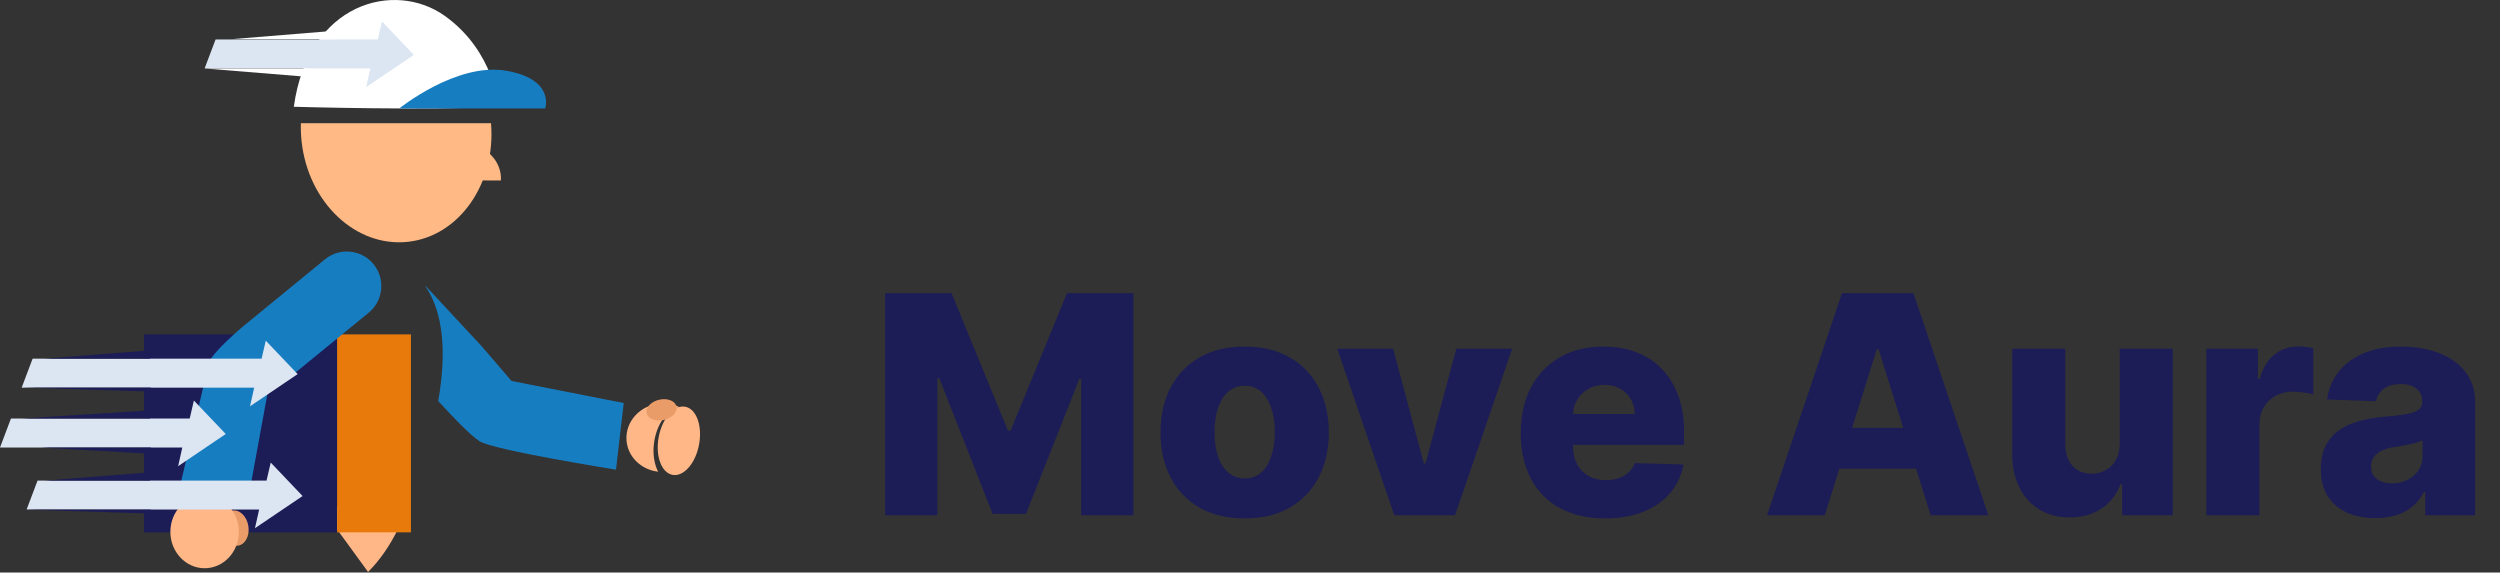 <svg width="524" height="120" viewBox="0 0 524 120" fill="none" xmlns="http://www.w3.org/2000/svg">
<rect x="0" y="0" width="524" height="120" fill="#333333" stroke="none"/>
<g clip-path="url(#clip0_2632_25)">
<path d="M84.797 107.635C84.797 107.635 82.442 114.657 77.145 119.878L66.838 105.717L84.797 107.635Z" fill="#FFB787"/>
<path d="M137.153 92.383C137.818 88.495 140.101 85.614 142.508 85.378C141.303 84.782 139.914 84.479 138.451 84.576C134.243 84.857 131.047 88.294 131.312 92.253C131.544 95.74 134.39 98.465 137.942 98.869C137.084 97.188 136.728 94.868 137.153 92.383Z" fill="#FFB787"/>
<path d="M143.623 85.249C145.958 85.686 147.257 89.233 146.522 93.18C145.79 97.124 143.297 99.966 140.963 99.53C138.627 99.098 137.329 95.548 138.063 91.604C138.8 87.662 141.288 84.814 143.623 85.249Z" fill="#FFB787"/>
<path d="M138.185 83.777C139.91 83.39 141.526 84.026 141.79 85.199C142.054 86.371 140.865 87.641 139.138 88.029C137.412 88.418 135.796 87.781 135.533 86.607C135.27 85.432 136.457 84.164 138.185 83.777Z" fill="#EA9C68"/>
<path d="M107.223 79.855L100.949 72.558L89.714 60.482C89.505 60.253 89.281 60.046 89.051 59.85C92.12 64.195 94.034 71.562 91.858 84.069C94.395 86.841 98.541 91.226 100.505 92.48C103.443 94.355 129.109 98.44 129.109 98.44L130.736 84.475L107.223 79.855Z" fill="#177DC1"/>
<path d="M70.662 70.086H30.176V111.577H70.662V70.086Z" fill="#1C1C57"/>
<path d="M86.133 70.086H70.662V111.577H86.133V70.086Z" fill="#E87A0C"/>
<path d="M49.898 114.37C51.407 114.135 52.375 112.299 52.059 110.267C51.743 108.236 50.264 106.78 48.754 107.015C47.245 107.249 46.277 109.086 46.593 111.117C46.909 113.148 48.388 114.605 49.898 114.37Z" fill="#EA9C68"/>
<path d="M42.889 119.1C46.854 119.1 50.069 115.682 50.069 111.466C50.069 107.25 46.854 103.832 42.889 103.832C38.924 103.832 35.709 107.25 35.709 111.466C35.709 115.682 38.924 119.1 42.889 119.1Z" fill="#FFB787"/>
<path d="M78.349 55.441C75.859 52.319 71.313 51.808 68.19 54.295L50.812 68.522C50.812 68.522 44.285 74.026 43.785 76.073C43.285 78.121 37.951 100.964 37.951 100.964L52.035 104.48L56.056 82.537L59.2 80.325L77.202 65.602C80.323 63.114 80.839 58.563 78.349 55.441Z" fill="#177DC1"/>
<path d="M63.067 25.828C63.03 27.065 63.073 28.323 63.21 29.596C64.591 42.46 74.585 51.899 85.535 50.68C96.3 49.482 103.971 38.425 102.916 25.828H63.067Z" fill="#FFB985"/>
<path d="M101.982 31.682C101.982 31.682 105.221 33.822 104.99 37.83L100.672 37.814C100.672 37.814 100.661 33.69 101.982 31.682Z" fill="#FFB985"/>
<path d="M61.586 22.378C61.586 22.378 89.489 23.189 104.471 22.378C104.471 22.378 103.722 10.829 93.235 3.332C82.748 -4.165 64.582 0.495 61.586 22.378Z" fill="white"/>
<path d="M83.684 22.733C83.684 22.733 95.671 13.059 106.033 14.815C116.395 16.571 114.272 22.739 114.272 22.739L83.684 22.733Z" fill="#177DC1"/>
<path d="M55.707 71.402L62.385 78.416L52.402 85.16L53.279 81.249H4.541L6.834 75.179H54.83L55.707 71.402Z" fill="#DCE5F2"/>
<path d="M40.639 83.951L47.315 90.965L37.334 97.71L38.21 93.798H0L2.293 87.728H39.762L40.639 83.951Z" fill="#DCE5F2"/>
<path d="M56.744 96.953L63.422 103.967L53.439 110.712L54.316 106.8H5.578L7.871 100.73H55.867L56.744 96.953Z" fill="#DCE5F2"/>
<path d="M31.481 75.179H9.227L30.177 73.535L31.481 75.179Z" fill="#1C1C57"/>
<path d="M31.48 87.725H4.541L30.176 86.082L31.48 87.725Z" fill="#1C1C57"/>
<path d="M31.481 100.737H9.227L30.177 99.094L31.481 100.737Z" fill="#1C1C57"/>
<path d="M31.667 81.248L30.176 82.034L5.121 81.248H31.667Z" fill="#1C1C57"/>
<path d="M31.666 93.807L30.175 95.034L8.662 93.807H31.666Z" fill="#1C1C57"/>
<path d="M31.667 106.816L30.176 107.603L5.121 106.816H31.667Z" fill="#1C1C57"/>
<path d="M80.054 4.49L86.731 11.503L76.749 18.247L77.625 14.337H42.891L45.184 8.267H79.177L80.054 4.49Z" fill="#DCE5F2"/>
<path d="M70.131 8.2H48.637L68.828 6.557L70.131 8.2Z" fill="white"/>
<path d="M64.385 14.352H42.891L63.082 15.994L64.385 14.352Z" fill="white"/>
<path d="M185.523 61.455H199.455L211.273 90.273H211.818L223.636 61.455H237.568V108H226.614V79.409H226.227L215.045 107.705H208.045L196.864 79.25H196.477V108H185.523V61.455ZM260.881 108.659C257.214 108.659 254.063 107.909 251.426 106.409C248.805 104.894 246.782 102.788 245.358 100.091C243.949 97.379 243.244 94.235 243.244 90.659C243.244 87.068 243.949 83.924 245.358 81.227C246.782 78.515 248.805 76.409 251.426 74.909C254.063 73.394 257.214 72.636 260.881 72.636C264.547 72.636 267.691 73.394 270.312 74.909C272.949 76.409 274.972 78.515 276.381 81.227C277.805 83.924 278.517 87.068 278.517 90.659C278.517 94.235 277.805 97.379 276.381 100.091C274.972 102.788 272.949 104.894 270.312 106.409C267.691 107.909 264.547 108.659 260.881 108.659ZM260.949 100.273C262.282 100.273 263.411 99.864 264.335 99.046C265.259 98.227 265.964 97.091 266.449 95.636C266.949 94.182 267.199 92.5 267.199 90.591C267.199 88.651 266.949 86.954 266.449 85.5C265.964 84.046 265.259 82.909 264.335 82.091C263.411 81.273 262.282 80.864 260.949 80.864C259.57 80.864 258.403 81.273 257.449 82.091C256.509 82.909 255.79 84.046 255.29 85.5C254.805 86.954 254.562 88.651 254.562 90.591C254.562 92.5 254.805 94.182 255.29 95.636C255.79 97.091 256.509 98.227 257.449 99.046C258.403 99.864 259.57 100.273 260.949 100.273ZM316.949 73.091L304.972 108H292.244L280.29 73.091H291.994L298.426 97.136H298.79L305.244 73.091H316.949ZM336.403 108.659C332.752 108.659 329.6 107.939 326.949 106.5C324.313 105.045 322.282 102.977 320.858 100.295C319.449 97.599 318.744 94.394 318.744 90.682C318.744 87.076 319.456 83.924 320.881 81.227C322.305 78.515 324.312 76.409 326.903 74.909C329.494 73.394 332.547 72.636 336.062 72.636C338.547 72.636 340.82 73.023 342.881 73.796C344.941 74.568 346.722 75.712 348.222 77.227C349.722 78.742 350.888 80.614 351.722 82.841C352.555 85.053 352.972 87.591 352.972 90.454V93.227H322.631V86.773H342.631C342.616 85.591 342.335 84.538 341.79 83.614C341.244 82.689 340.494 81.97 339.54 81.454C338.6 80.924 337.517 80.659 336.29 80.659C335.047 80.659 333.934 80.939 332.949 81.5C331.964 82.046 331.184 82.796 330.608 83.75C330.032 84.689 329.729 85.758 329.699 86.954V93.523C329.699 94.947 329.979 96.197 330.54 97.273C331.1 98.333 331.896 99.159 332.926 99.75C333.956 100.341 335.184 100.636 336.608 100.636C337.593 100.636 338.487 100.5 339.29 100.227C340.093 99.954 340.782 99.553 341.358 99.023C341.934 98.492 342.366 97.841 342.653 97.068L352.858 97.364C352.434 99.651 351.502 101.644 350.062 103.341C348.638 105.023 346.767 106.333 344.449 107.273C342.131 108.197 339.449 108.659 336.403 108.659ZM382.466 108H370.375L386.08 61.455H401.057L416.761 108H404.67L393.739 73.182H393.375L382.466 108ZM380.852 89.682H406.125V98.227H380.852V89.682ZM444.295 92.932V73.091H455.386V108H444.795V101.5H444.432C443.659 103.636 442.341 105.333 440.477 106.591C438.629 107.833 436.394 108.455 433.773 108.455C431.394 108.455 429.303 107.909 427.5 106.818C425.697 105.727 424.295 104.205 423.295 102.25C422.295 100.28 421.788 97.977 421.773 95.341V73.091H432.886V93.159C432.902 95.053 433.402 96.546 434.386 97.636C435.371 98.727 436.712 99.273 438.409 99.273C439.515 99.273 440.508 99.03 441.386 98.546C442.28 98.046 442.985 97.326 443.5 96.386C444.03 95.432 444.295 94.28 444.295 92.932ZM462.46 108V73.091H473.256V79.454H473.619C474.256 77.151 475.294 75.439 476.733 74.318C478.172 73.182 479.847 72.614 481.756 72.614C482.271 72.614 482.801 72.651 483.347 72.727C483.892 72.788 484.4 72.886 484.869 73.023V82.682C484.339 82.5 483.642 82.356 482.778 82.25C481.93 82.144 481.172 82.091 480.506 82.091C479.188 82.091 477.998 82.386 476.938 82.977C475.892 83.553 475.066 84.364 474.46 85.409C473.869 86.439 473.574 87.651 473.574 89.046V108H462.46ZM497.926 108.591C495.699 108.591 493.722 108.22 491.994 107.477C490.282 106.72 488.926 105.583 487.926 104.068C486.941 102.538 486.449 100.621 486.449 98.318C486.449 96.379 486.79 94.742 487.472 93.409C488.153 92.076 489.093 90.992 490.29 90.159C491.487 89.326 492.866 88.697 494.426 88.273C495.987 87.833 497.653 87.538 499.426 87.386C501.411 87.204 503.009 87.015 504.222 86.818C505.434 86.606 506.313 86.311 506.858 85.932C507.419 85.538 507.699 84.985 507.699 84.273V84.159C507.699 82.992 507.297 82.091 506.494 81.454C505.691 80.818 504.608 80.5 503.244 80.5C501.775 80.5 500.593 80.818 499.699 81.454C498.805 82.091 498.237 82.97 497.994 84.091L487.744 83.727C488.047 81.606 488.828 79.712 490.085 78.046C491.358 76.364 493.1 75.046 495.312 74.091C497.54 73.121 500.214 72.636 503.335 72.636C505.563 72.636 507.616 72.901 509.494 73.432C511.373 73.947 513.009 74.704 514.403 75.704C515.797 76.689 516.873 77.901 517.631 79.341C518.403 80.78 518.79 82.424 518.79 84.273V108H508.335V103.136H508.062C507.441 104.318 506.646 105.318 505.676 106.136C504.722 106.955 503.593 107.568 502.29 107.977C501.002 108.386 499.547 108.591 497.926 108.591ZM501.358 101.318C502.555 101.318 503.631 101.076 504.585 100.591C505.555 100.106 506.328 99.439 506.903 98.591C507.479 97.727 507.767 96.727 507.767 95.591V92.273C507.449 92.439 507.063 92.591 506.608 92.727C506.169 92.864 505.684 92.992 505.153 93.114C504.623 93.235 504.078 93.341 503.517 93.432C502.956 93.523 502.419 93.606 501.903 93.682C500.858 93.849 499.964 94.106 499.222 94.454C498.494 94.803 497.934 95.258 497.54 95.818C497.161 96.364 496.972 97.015 496.972 97.773C496.972 98.924 497.381 99.803 498.199 100.409C499.032 101.015 500.085 101.318 501.358 101.318Z" fill="#1C1C57"/>
</g>
<defs>
<clipPath id="clip0_2632_25">
<rect width="524" height="120" fill="white"/>
</clipPath>
</defs>
</svg>
